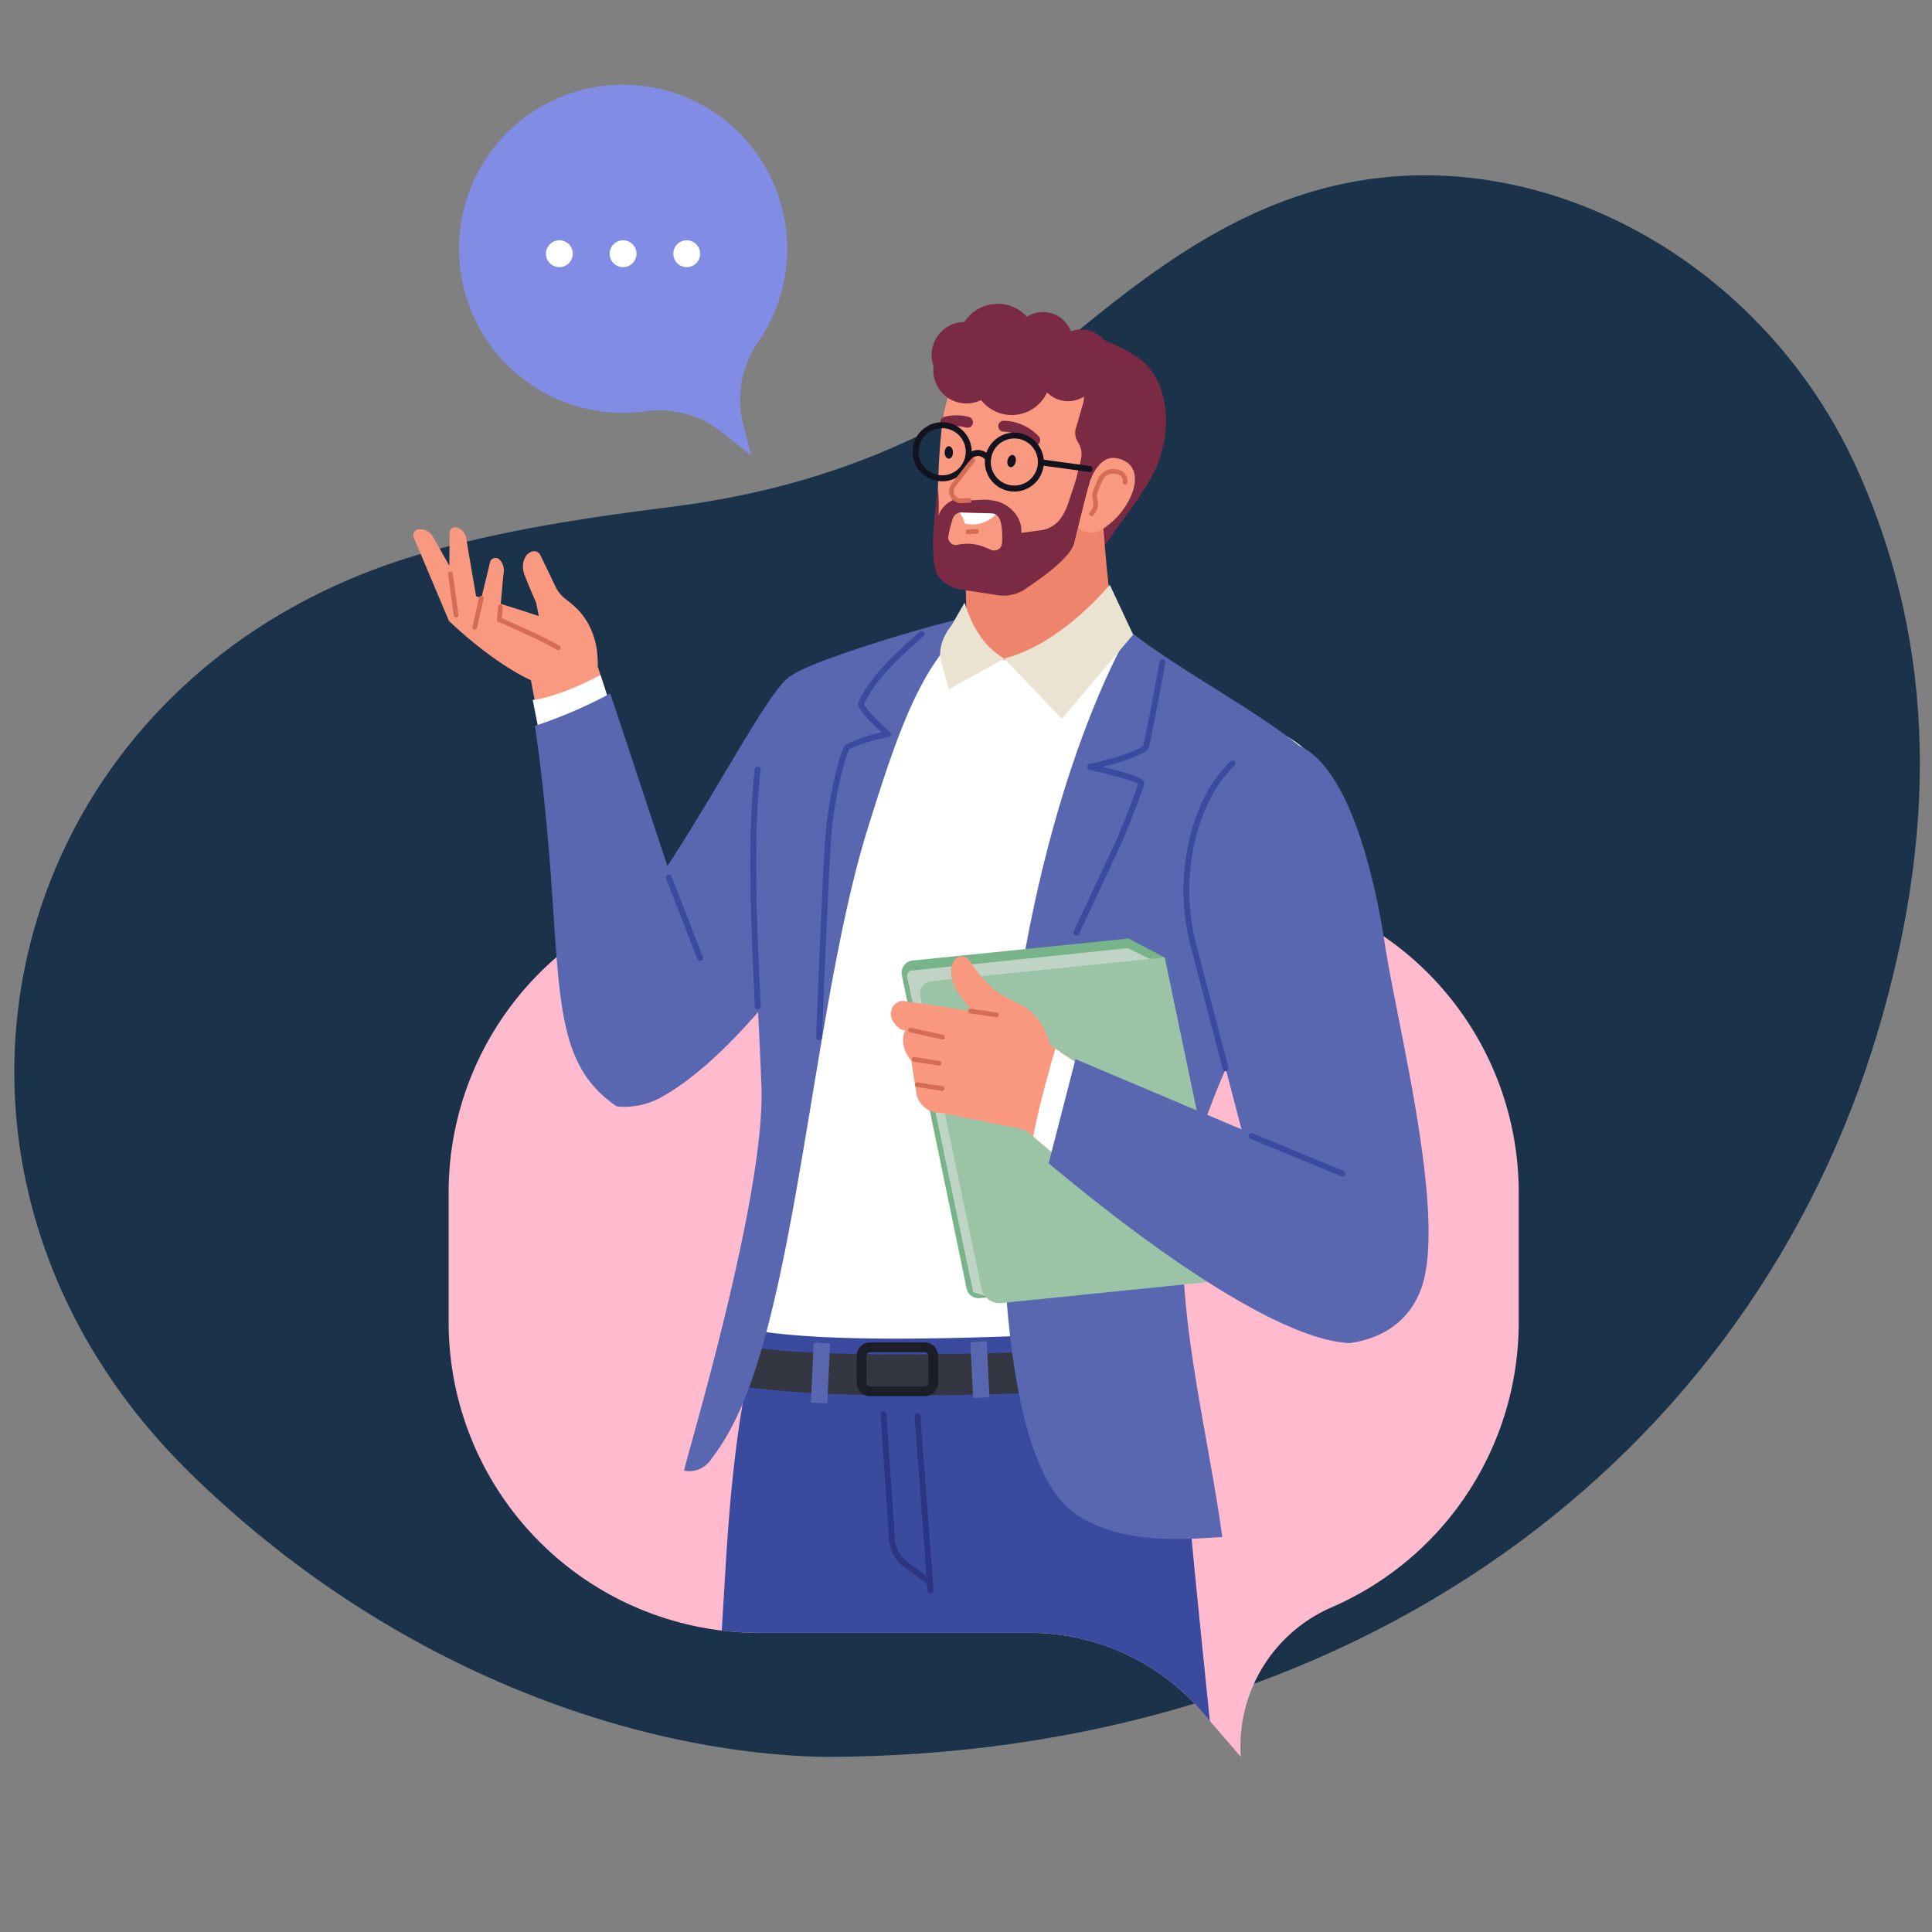 <svg xmlns="http://www.w3.org/2000/svg" xmlns:xlink="http://www.w3.org/1999/xlink" width="540" height="540" viewBox="0 0 540 540">
  <rect x="0" y="0" width="540" height="540" fill="#808080" stroke="none"/>
  <defs>
    <clipPath id="clip-path">
      <rect id="Rectangle_288" data-name="Rectangle 288" width="308.972" height="467.455" fill="none"/>
    </clipPath>
    <clipPath id="clip-SBD_PI_-_6_-_Human_rights_standards_and_children_s_rights_">
      <rect width="540" height="540"/>
    </clipPath>
  </defs>
  <g id="SBD_PI_-_6_-_Human_rights_standards_and_children_s_rights_" data-name="SBD PI - 6 - Human rights standards and children’s rights " clip-path="url(#clip-SBD_PI_-_6_-_Human_rights_standards_and_children_s_rights_)">
    <path id="Path_988" data-name="Path 988" d="M670.036,452.039c-54.342-1.215-122.008-25.4-177.083-79.4-87.4-85.708-53.237-222.224,64.253-256.767,22.778-6.7,46.672-10.255,70.307-13.231,41.38-5.209,78.146-19.781,110.461-46.545C761.087,36.949,785.133,18.6,815.6,12.269,871.723.6,932.888,34.366,958.895,91.965c23.1,51.173,21.643,103.794,6.1,156.469-35.63,120.778-146.928,203.577-294.963,203.6" transform="translate(-439.877 39.026)" fill="#1b324b"/>
    <g id="Group_247" data-name="Group 247" transform="translate(115.514 23.609)">
      <g id="Group_246" data-name="Group 246" clip-path="url(#clip-path)">
        <path id="Path_3668" data-name="Path 3668" d="M5.293,206.184v36.3a86.8,86.8,0,0,0,76.346,86.16q2.935.361,5.925.513h.026q2.226.109,4.491.108h75.577a63.682,63.682,0,0,1,46.157,19.814c.735.762,1.445,1.553,2.143,2.363l2.1,2.442,3.98,4.628,4.68,5.443c-.075-1.01-.11-2.014-.11-3.019a42.322,42.322,0,0,1,25.511-38.8,86.8,86.8,0,0,0,52.265-79.651v-36.3a86.774,86.774,0,0,0-86.776-86.778H92.082A86.781,86.781,0,0,0,5.293,206.184" transform="translate(4.588 103.495)" fill="#ffbace"/>
        <path id="Path_3669" data-name="Path 3669" d="M1.279,66.918a4.165,4.165,0,0,1,4.1,1.841l4.7,8.29.082-9.36a1.555,1.555,0,0,1,1.971-1.333,3.751,3.751,0,0,1,2.72,3.448l2.7,15.772,1.492.455,2.455-10.138a1.6,1.6,0,0,1,2.666-.493A4.389,4.389,0,0,1,25.2,79.386L24.449,87.7c3.276,1.025,7,2.21,10.629,3.409l-.749-3.752s-2.436-5.5-3.353-8.111c-.778-2.221-.168-5.158,2-6.091a1.97,1.97,0,0,1,2.556.956l4.232,8.813a9.312,9.312,0,0,0,2.556,3.231c2.419,1.943,5.121,3.879,7.213,8.37a21.477,21.477,0,0,1,1.96,8.326,10.024,10.024,0,0,1,.032,2.277L57.5,123.557H35.61l-2.725-14.493C21.449,103.717,9.952,92.455,9.952,92.455L.157,69.223a1.648,1.648,0,0,1,1.122-2.305" transform="translate(0 57.462)" fill="#f99a80"/>
        <path id="Path_3670" data-name="Path 3670" d="M9.5,86a.674.674,0,0,1-.147-.017.654.654,0,0,1-.491-.782l1.861-8.12A.654.654,0,0,1,12,77.375l-1.861,8.118A.653.653,0,0,1,9.5,86" transform="translate(7.666 66.372)" fill="#d46d53"/>
        <path id="Path_3671" data-name="Path 3671" d="M7.441,85.808a.652.652,0,0,1-.646-.566l-1.581-11.6a.654.654,0,1,1,1.3-.177l1.579,11.6a.652.652,0,0,1-.558.736.721.721,0,0,1-.09.006" transform="translate(4.514 63.188)" fill="#d46d53"/>
        <path id="Path_3672" data-name="Path 3672" d="M29.691,90.644a.654.654,0,0,1-.336-.093c-4.486-2.69-16.306-7.777-16.426-7.829a.655.655,0,0,1-.394-.659l.327-3.618a.653.653,0,0,1,1.3.118l-.282,3.147c2.218.961,12.026,5.249,16.146,7.721a.653.653,0,0,1-.336,1.213" transform="translate(10.863 67.477)" fill="#d46d53"/>
        <path id="Path_3673" data-name="Path 3673" d="M19.662,104.391,17.883,95.41c5.148-.566,13.1-3.84,18.933-7L42,104.391Z" transform="translate(15.5 76.628)" fill="#fff"/>
        <path id="Path_3674" data-name="Path 3674" d="M39.273,93.561s8.455,25.517,15.966,48.256c15.382-23.564,29.4-50.908,34.666-53.23,6.325-2.789,27.632,35.521,27.632,35.521-4.228,15.524-37.07,67.677-64.3,82.453a20.8,20.8,0,0,1-12.2,2.393c-21.882-14.977-13.4-40.669-22.817-106.343a131.025,131.025,0,0,0,21.055-9.048" transform="translate(15.79 76.656)" fill="#5967b0"/>
        <path id="Path_3675" data-name="Path 3675" d="M47.376,142.4a.821.821,0,0,1-.765-.523L37.88,119.427a.821.821,0,1,1,1.531-.594l8.731,22.451a.822.822,0,0,1-.765,1.118" transform="translate(32.784 102.544)" fill="#3a4a9f"/>
        <path id="Path_3676" data-name="Path 3676" d="M80.129,73.719l41.063,27.421c7.831-11.805,15.561-20.329,18.21-28.36,3.64-11.04,1.73-23.247-6.575-28.632a48.016,48.016,0,0,0-32.974-6.888c-11.863,2-10.986,5.162-12.287,6.72C82.655,48.37,78.2,54.866,80.958,61.2c-.035,3.536-1.74,8.58-.829,12.515" transform="translate(69.22 31.812)" fill="#7b2a44"/>
        <path id="Path_3677" data-name="Path 3677" d="M49.931,278.448c7.208-64.33,6.646-115.619,7.629-122.991.209-1.562,2.2-28.115,3.86-37.247C65,98.449,78.606,85.281,117.933,80.192l25.125,3.086s36.32,16.483,58.558,29.855c13.108,7.881,16.172,23.508,11.275,38-10.185,30.144-47.533,51.063-45.567,133.135C170.185,288.7,57,289.087,49.931,278.448" transform="translate(43.278 69.506)" fill="#fff"/>
        <path id="Path_3678" data-name="Path 3678" d="M124.155,98.12c-1.835-8.1-3.414-33.157-3.812-38.649,0,0-38.44,17.846-37.723,21.221l.631,27c7.355-2.177,24.86,13.054,40.9-9.569" transform="translate(71.602 51.547)" fill="#ef846c"/>
        <path id="Path_3679" data-name="Path 3679" d="M46.191,270.615q2.935.361,5.925.513h.026q2.226.109,4.491.108h75.577a63.683,63.683,0,0,1,46.155,19.812c.737.764,1.447,1.553,2.143,2.363l2.1,2.444c-2.18-21.2-3.879-38.009-4.7-46.762-2.07-21.951-4.982-44.309-6.164-49.157a29.439,29.439,0,0,1-.482-3.56c-.084-1.6-.162-8.21-.241-10.013-47.233,2.4-93.5,4.518-117.648,0,.041,2.012.052,8.916.026,10.922a21.5,21.5,0,0,1-.528,5.072c-1.146,6.515-3.791,20.273-5.548,49.381-.366,6.071-.752,12.388-1.129,18.877" transform="translate(40.036 161.53)" fill="#3a4a9f"/>
        <path id="Path_3680" data-name="Path 3680" d="M49.657,200.19l.009-.052a21.3,21.3,0,0,0,.532-5.074c.024-2.009.011-4.051-.028-6.065,25.341,3.6,70.681,2.011,117.65,0,.077,1.807.157,3.554.237,5.156a30.577,30.577,0,0,0,.48,3.558c.161.651.366,1.486.61,2.477-46.592,2.371-90.907,3.943-119.491,0" transform="translate(43.04 163.815)" fill="#343741"/>
        <path id="Path_3681" data-name="Path 3681" d="M85.348,203.389H70.2a3.819,3.819,0,0,1-3.814-3.816v-7.413a3.819,3.819,0,0,1,3.814-3.816H85.348a3.82,3.82,0,0,1,3.814,3.816v7.413a3.82,3.82,0,0,1-3.814,3.816M70.2,191.059a1.1,1.1,0,0,0-1.1,1.1v7.413a1.1,1.1,0,0,0,1.1,1.1H85.348a1.1,1.1,0,0,0,1.1-1.1v-7.413a1.1,1.1,0,0,0-1.1-1.1Z" transform="translate(57.543 163.248)" fill="#1b1e26"/>
        <path id="Path_3682" data-name="Path 3682" d="M79.524,249.335a.821.821,0,0,1-.818-.76l-3.65-48.761a.821.821,0,1,1,1.637-.123l3.65,48.763a.821.821,0,0,1-.758.879c-.021,0-.041,0-.062,0" transform="translate(65.054 172.423)" fill="#2c3582"/>
        <path id="Path_3683" data-name="Path 3683" d="M83.78,247.322a.815.815,0,0,1-.491-.162L75.7,241.491a.564.564,0,0,1-.08-.067,11.01,11.01,0,0,1-3.334-7.842l-2.32-34.053a.82.82,0,1,1,1.637-.112L73.921,233.5l0,.054a9.364,9.364,0,0,0,2.8,6.657l7.549,5.636a.82.82,0,0,1-.491,1.478" transform="translate(60.638 172.181)" fill="#2c3582"/>
        <path id="Path_3684" data-name="Path 3684" d="M62.159,211.143c-1.391-39.937-7.42-101.671,8.38-115.025,4.338-3.664,36.919-13.756,49.424-16.366V82.1c-13.215,10.528-19.849,30.29-28.158,56.932C78.433,181.927,73.244,253,59.736,292.115c-3.414,9.892-6.939,16.993-12.046,23.551a7.216,7.216,0,0,1-7.1,2.658l-.022-.006c-.513-.133,22.685-75.691,21.589-107.176" transform="translate(35.157 69.125)" fill="#5967b0"/>
        <path id="Path_3685" data-name="Path 3685" d="M52.556,169.974a.82.82,0,0,1-.82-.78c-.96-19.8-2.276-46.91-.034-66.322a.82.82,0,0,1,1.63.189c-2.225,19.278-.915,46.312.043,66.053a.819.819,0,0,1-.778.859l-.041,0" transform="translate(43.744 88.534)" fill="#3a4a9f"/>
        <path id="Path_3686" data-name="Path 3686" d="M123.849,81.892C120.25,87.7,96.32,131.816,89.09,211.62c-1.462,16.14-3.881,99.343,18.783,116.366,13.53,10.161,35.261,7.262,41.793,7.032-3.974-29.78-14.426-67.812-9.935-96.545,2.5-16.019,9.769-32.644,18.679-51.265,7.73-16.155,29.388-42.971,23.782-59.714-.323-.969-.054-1.492-.6-2.451-8.249-14.4-38.535-28.128-57.74-43.152" transform="translate(76.455 70.98)" fill="#5967b0"/>
        <path id="Path_3687" data-name="Path 3687" d="M117.992,74.915c-7.934,9.153-18.725,17.9-29.517,20.59l16.108,16.836,19.939-23.5Z" transform="translate(76.686 64.933)" fill="#eae3d2"/>
        <path id="Path_3688" data-name="Path 3688" d="M85.73,77.58c1.811,5.938,5.1,12.287,11.064,15.614l-15.507,8.649-2.068-7.53c-.978-3.2.211-7.086,2.882-10.416Z" transform="translate(68.369 67.243)" fill="#eae3d2"/>
        <path id="Path_3689" data-name="Path 3689" d="M99.67,163.306a.82.82,0,0,1-.743-1.169l12.179-26.058c2.193-5.331,5.246-13.271,5.8-15.2-1.374-.829-7.786-2.587-13.6-3.905a.821.821,0,0,1,.006-1.6c3.422-.752,12.61-3.1,15.046-5.141,2.61-12.335,4.536-23.4,4.555-23.508a.821.821,0,0,1,1.618.28c-.021.112-1.979,11.359-4.622,23.829a.818.818,0,0,1-.231.418c-2.016,1.958-8.514,3.862-12.625,4.913,11.858,2.862,11.68,3.928,11.561,4.654-.246,1.486-4.32,11.837-6.005,15.925l-12.192,26.093a.823.823,0,0,1-.745.474" transform="translate(85.678 74.574)" fill="#3a4a9f"/>
        <path id="Path_3690" data-name="Path 3690" d="M61.138,196.177h-.032a.823.823,0,0,1-.79-.853c.622-15.935,1.781-44.417,2.591-56.159.426-6.173,2.52-18.66,5.193-25.087a.819.819,0,0,1,.349-.4,41.113,41.113,0,0,1,10.191-3.521c-2.22-1.964-6.2-5.737-6.593-7.878a.828.828,0,0,1,.062-.493c3.341-7.247,10.021-13.478,17.155-19.752a.821.821,0,0,1,1.085,1.232c-6.909,6.074-13.375,12.1-16.625,18.942.616,1.764,4.691,5.651,7.236,7.784a.821.821,0,0,1-.375,1.436c-.073.013-7.032,1.324-11.074,3.536-2.345,5.828-4.488,17.4-4.966,24.309-.808,11.721-1.968,40.187-2.587,56.111a.821.821,0,0,1-.819.79" transform="translate(52.279 70.929)" fill="#3a4a9f"/>
        <path id="Path_3691" data-name="Path 3691" d="M64.115,205.379l.763-16.777-4.572-.222-.764,16.776Z" transform="translate(51.61 163.279)" fill="#5967b0"/>
        <rect id="Rectangle_287" data-name="Rectangle 287" width="4.577" height="15.656" transform="translate(155.71 351.504) rotate(-2.782)" fill="#5967b0"/>
        <path id="Path_3692" data-name="Path 3692" d="M102.993,62.683s2.307-7.592,7.387-6.7c10.172,1.8,3.967,15.867-4.908,20.45a6.342,6.342,0,0,1-6.181-1.312c.564-2.927,3.7-12.442,3.7-12.442" transform="translate(86.061 48.463)" fill="#f99a80"/>
        <path id="Path_3693" data-name="Path 3693" d="M79.989,59.005c.564-5.025,2.7-11.326,3.791-14.516.409-1.193,3.039-4.631,8.139-1.829,2.175,1.193,4.837,2.9,7.992,3.418,11.527,1.891,9.866-.752,13.857-.349,3.89.392,6.588,3.377,5.671,7.178l-1.831,6.438a4.87,4.87,0,0,0,.3,4.514c1.982,3.2.73,5.106-.424,10.321-.08.368-.162.754-.241,1.156l2.935.575c-.825,2.817-1.673,4.383-3.33,11.074-.838,3.373-6.586,10.713-13.967,14.854a14.66,14.66,0,0,1-9.446,1.684l-5.061-.709a10.382,10.382,0,0,1-7.293-4.926c-4.286-7.157-2.5-16.063-2.3-20.243.138-2.877.194-9.614,1.206-18.638" transform="translate(67.82 36.046)" fill="#f99a80"/>
        <path id="Path_3694" data-name="Path 3694" d="M81.738,64.066,92.19,64.4a9.12,9.12,0,0,1-8.9,2.808,6.934,6.934,0,0,0-1.549-3.145" transform="translate(70.846 55.529)" fill="#fff"/>
        <path id="Path_3695" data-name="Path 3695" d="M77.661,46.166a9.269,9.269,0,0,1,9.11-8.264,11.1,11.1,0,0,1,17.49-1.464,8.33,8.33,0,0,1,12.272,4.1A8.336,8.336,0,0,1,122.976,55.9a8.334,8.334,0,0,1-13.1,1.714,10.882,10.882,0,0,1-18.449,2.126,9.261,9.261,0,0,1-13.293-9.321c.006-.047.017-.09.022-.136a9.208,9.208,0,0,1-.493-4.112" transform="translate(67.266 28.468)" fill="#7b2a44"/>
        <path id="Path_3696" data-name="Path 3696" d="M79.212,62.108c-.161,1-2.671,16.558-.525,22.957.915,2.729,4.29,4.5,7.133,4.951L95.93,91.57a10.6,10.6,0,0,0,7.5-1.62c6.944-4.6,12.97-9.476,13.835-12.961,1.658-6.689,3.508-14.2,4.335-17.021,0,0-3.756-.868-3.745-.92l-2.165,6.567c-1.271,3.862-3.269,6.909-7.252,7.73l-5.968.812c.459-4.26-3.369-8.335-7.637-9.005L88.51,64.16c-3.735-.586-8.057,1.635-9.145,5.182a51.055,51.055,0,0,0-.153-7.234m2.929,12.784A30.257,30.257,0,0,1,83.332,70.2a2.5,2.5,0,0,1,2.595-1.751l8.531.233c1.465.23,2.134,1.585,2.416,3.073a21.816,21.816,0,0,1,.243,5.008,2.225,2.225,0,0,1-3.076,2.151,18.285,18.285,0,0,0-4.747-1.594,13.267,13.267,0,0,0-4.728.185,2.1,2.1,0,0,1-2.423-2.612" transform="translate(67.453 51.179)" fill="#7b2a44"/>
        <path id="Path_3697" data-name="Path 3697" d="M86.524,53.011a1.515,1.515,0,0,1-.53-.1,10.165,10.165,0,0,0-5.249.034,1.53,1.53,0,0,1-.637-2.992,13.293,13.293,0,0,1,6.946.09,1.53,1.53,0,0,1-.53,2.964" transform="translate(68.383 42.935)" fill="#7b2a44"/>
        <path id="Path_3698" data-name="Path 3698" d="M97.765,57.28a1.523,1.523,0,0,1-1.176-.551,11.112,11.112,0,0,0-7.37-3.325,1.529,1.529,0,1,1-.2-3.052,13.926,13.926,0,0,1,9.924,4.419,1.53,1.53,0,0,1-1.174,2.509" transform="translate(75.917 43.633)" fill="#7b2a44"/>
        <path id="Path_3699" data-name="Path 3699" d="M93.847,68.621a8.385,8.385,0,0,1-1.159-.08,8.235,8.235,0,1,1,1.159.08m-.032-14.837a6.578,6.578,0,0,0-6.5,5.669h0a6.577,6.577,0,1,0,7.424-5.606,6.677,6.677,0,0,0-.922-.063m-7.333,5.554h0Z" transform="translate(74.168 45.161)" fill="#13131f"/>
        <path id="Path_3700" data-name="Path 3700" d="M83.028,67.086A8.259,8.259,0,1,1,91.2,59.968a8.257,8.257,0,0,1-8.173,7.118m-.009-14.837a6.58,6.58,0,1,0,.913.063,6.589,6.589,0,0,0-.913-.063M75.676,57.8h0Z" transform="translate(64.802 43.831)" fill="#13131f"/>
        <path id="Path_3701" data-name="Path 3701" d="M107.676,59.625a.821.821,0,0,1-.116-.007L94.608,57.844a.839.839,0,1,1,.228-1.663l12.952,1.773a.839.839,0,0,1-.112,1.671" transform="translate(81.372 48.688)" fill="#13131f"/>
        <path id="Path_3702" data-name="Path 3702" d="M90.778,67.924l-7.284.388A2.723,2.723,0,0,1,81,64.142l6.149-8.69Z" transform="translate(69.838 48.063)" fill="#f99a80"/>
        <path id="Path_3703" data-name="Path 3703" d="M83.593,68.558a3.378,3.378,0,0,1-2.845-5.178l.037-.052,5.554-7.146a.654.654,0,0,1,1.032.8L81.838,64.1a2.071,2.071,0,0,0,1.912,3.145l2.106-.112a.654.654,0,0,1,.069,1.307l-2.094.108c-.078.006-.159.009-.237.009" transform="translate(69.535 48.478)" fill="#d46d53"/>
        <path id="Path_3704" data-name="Path 3704" d="M101.845,70.784a.653.653,0,0,1-.506-1.066l.3-.368a3.312,3.312,0,0,0,.623-2.944,4.524,4.524,0,0,1,.192-3.151l1.174-2.8a4.7,4.7,0,0,1,5.929-2.6l.34.123a3.064,3.064,0,0,1,1.979,3.472.654.654,0,0,1-1.284-.245,1.761,1.761,0,0,0-1.139-2l-.34-.123a3.391,3.391,0,0,0-4.28,1.88l-1.174,2.8a3.227,3.227,0,0,0-.134,2.305,4.615,4.615,0,0,1-.872,4.107l-.3.37a.652.652,0,0,1-.508.241" transform="translate(87.709 49.9)" fill="#d46d53"/>
        <path id="Path_3705" data-name="Path 3705" d="M89.007,56.926c-.213.939.123,1.814.749,1.954s1.3-.5,1.518-1.443-.123-1.814-.75-1.954-1.3.5-1.516,1.443" transform="translate(77.091 48.073)" fill="#13131f"/>
        <path id="Path_3706" data-name="Path 3706" d="M79.56,55.906c0,.961.521,1.742,1.161,1.742s1.161-.78,1.161-1.742-.519-1.742-1.161-1.742-1.161.78-1.161,1.742" transform="translate(68.959 46.947)" fill="#13131f"/>
        <path id="Path_3707" data-name="Path 3707" d="M89.026,57.908a.836.836,0,0,1-.635-.291,2.987,2.987,0,0,0-2.16-1.215h-.022A2.985,2.985,0,0,0,84.1,57.516a.839.839,0,1,1-1.247-1.124,4.526,4.526,0,0,1,3.356-1.669h.039a4.556,4.556,0,0,1,3.412,1.8.84.84,0,0,1-.635,1.389" transform="translate(71.625 47.431)" fill="#13131f"/>
        <path id="Path_3708" data-name="Path 3708" d="M83.363,68.019a.654.654,0,0,1-.043-1.307l2.324-.144a.653.653,0,1,1,.082,1.3l-2.322.146-.041,0" transform="translate(71.689 57.697)" fill="#d46d53"/>
        <path id="Path_3709" data-name="Path 3709" d="M95,228.386l66.036-6.726a3.453,3.453,0,0,0,3.03-4.142l-17.43-84.355-10.073-5.287-60.343,6.147a3.453,3.453,0,0,0-3.03,4.144l18.079,87.491A3.453,3.453,0,0,0,95,228.386" transform="translate(63.373 110.837)" fill="#78b48a"/>
        <path id="Path_3710" data-name="Path 3710" d="M92.422,225.5,73.96,137.32a1.46,1.46,0,0,1,1.279-1.751l60.373-6.252,6.6,3.233,17.932,85.645c.42,2.007-1.913,1.6-3.952,1.813l-58.532,7.075Z" transform="translate(64.077 112.086)" fill="#bfd4c5"/>
        <path id="Path_3711" data-name="Path 3711" d="M75.945,141.5a3.454,3.454,0,0,1,3.03-4.144l65.278-6.649,18.066,86.283a3.455,3.455,0,0,1-3.032,4.144l-60.677,6.181a5.136,5.136,0,0,1-5.548-4.056Z" transform="translate(65.761 113.291)" fill="#9bc4a7"/>
        <path id="Path_3712" data-name="Path 3712" d="M75.323,143.03l19.007,2.851a63.441,63.441,0,0,1-4.211-5.423c-1.932-3.216-2.339-6.528-.96-8.693a2.6,2.6,0,0,1,4.374-.013A46.439,46.439,0,0,0,98,137.566a21.837,21.837,0,0,0,6.872,4.982,37.278,37.278,0,0,1,4.54,2.412c3.384,2.417,5.681,6.748,6.61,10.319,28.367,20.405,44.44,19.181,62.854,30.844,13.265,8.4,12.864,21.225,6.946,30.174-4.777,7.224-14.021,8.417-21.748,4.615-15.72-6.629-43.82-32.791-55.084-41.963l-23.521-4.708a6.567,6.567,0,0,1-6.866-5.669c-.345-2.529-.995-5.625-1.352-8.82-2.845-3.414-2.669-6.827-1.7-8.458a6.3,6.3,0,0,1-1.52-.545c-5.145-3.86-1.284-8.363,1.286-7.719" transform="translate(61.974 113.167)" fill="#f9987e"/>
        <path id="Path_3713" data-name="Path 3713" d="M99.012,144.362c27.46,19.326,43.3,18.343,61.392,29.8,13.265,8.4,12.864,21.225,6.946,30.174-4.777,7.224-14.021,8.417-21.748,4.616-14.74-6.216-40.357-29.6-52.784-40.057,1.8-9.491,5.107-20.732,6.194-24.537" transform="translate(80.45 125.126)" fill="#fff"/>
        <path id="Path_3714" data-name="Path 3714" d="M91,140.765a.58.58,0,0,1-.1-.008l-7.254-1.072a.652.652,0,0,1-.551-.741.659.659,0,0,1,.741-.553l7.256,1.072a.654.654,0,0,1-.1,1.3" transform="translate(72.023 119.946)" fill="#d46d53"/>
        <path id="Path_3715" data-name="Path 3715" d="M83.7,144.522a.732.732,0,0,1-.142-.015L74.6,142.516a.653.653,0,1,1,.284-1.275l8.957,1.99a.654.654,0,0,1-.142,1.292" transform="translate(64.215 122.406)" fill="#d46d53"/>
        <path id="Path_3716" data-name="Path 3716" d="M82.257,148a.626.626,0,0,1-.1-.007l-6.969-1.072a.654.654,0,0,1,.2-1.292l6.969,1.072a.654.654,0,0,1-.1,1.3" transform="translate(64.69 126.217)" fill="#d46d53"/>
        <path id="Path_3717" data-name="Path 3717" d="M82.717,151.79a.613.613,0,0,1-.1-.007l-6.969-1.072a.654.654,0,0,1,.2-1.292l6.969,1.072a.654.654,0,0,1-.1,1.3" transform="translate(65.088 129.502)" fill="#d46d53"/>
        <path id="Path_3718" data-name="Path 3718" d="M189.111,155.02c-3.069-20.228-10.021-47.709-22.733-54.894-10.015-5.66-25.466,2.832-31.018,25.293A61.488,61.488,0,0,0,135.7,155.7l13.342,51.033-46.411-19.625-7.5,29.106c30.589,25.621,65.4,49.564,84.224,50.262,13.784-2,18.292-10.887,19.823-15.009,7.441-20.04-6.636-73.824-10.069-96.449" transform="translate(82.457 85.311)" fill="#5967b0"/>
        <path id="Path_3719" data-name="Path 3719" d="M127.082,188.074a.822.822,0,0,1-.793-.614l-8.891-34a62.373,62.373,0,0,1-.258-30.932c2.236-8.869,6.158-16.16,11.341-21.085a.82.82,0,1,1,1.129,1.189c-4.956,4.712-8.718,11.729-10.879,20.3a60.742,60.742,0,0,0,.256,30.116l8.891,34a.824.824,0,0,1-.586,1,.9.9,0,0,1-.209.026" transform="translate(99.952 87.725)" fill="#3a4a9f"/>
        <path id="Path_3720" data-name="Path 3720" d="M151.256,169.124a.836.836,0,0,1-.312-.062L125.584,158.6a.821.821,0,1,1,.625-1.518l25.36,10.458a.821.821,0,0,1-.314,1.579" transform="translate(108.409 136.101)" fill="#3a4a9f"/>
        <path id="Path_3721" data-name="Path 3721" d="M90.489,71.951A45.862,45.862,0,1,0,59.167,91.334,27.914,27.914,0,0,1,80.3,97.2l8.219,6.485-2.21-8.58a28.294,28.294,0,0,1,4.182-23.155" transform="translate(5.916 0.001)" fill="#818de4"/>
        <path id="Path_3722" data-name="Path 3722" d="M27.362,27.082a3.748,3.748,0,1,0-3.747,3.747,3.746,3.746,0,0,0,3.747-3.747" transform="translate(17.22 20.226)" fill="#fff"/>
        <path id="Path_3723" data-name="Path 3723" d="M36.9,27.082a3.748,3.748,0,1,0-3.747,3.747A3.746,3.746,0,0,0,36.9,27.082" transform="translate(25.484 20.226)" fill="#fff"/>
        <path id="Path_3724" data-name="Path 3724" d="M46.431,27.082a3.748,3.748,0,1,0-3.747,3.747,3.746,3.746,0,0,0,3.747-3.747" transform="translate(33.748 20.226)" fill="#fff"/>
      </g>
    </g>
  </g>
</svg>
